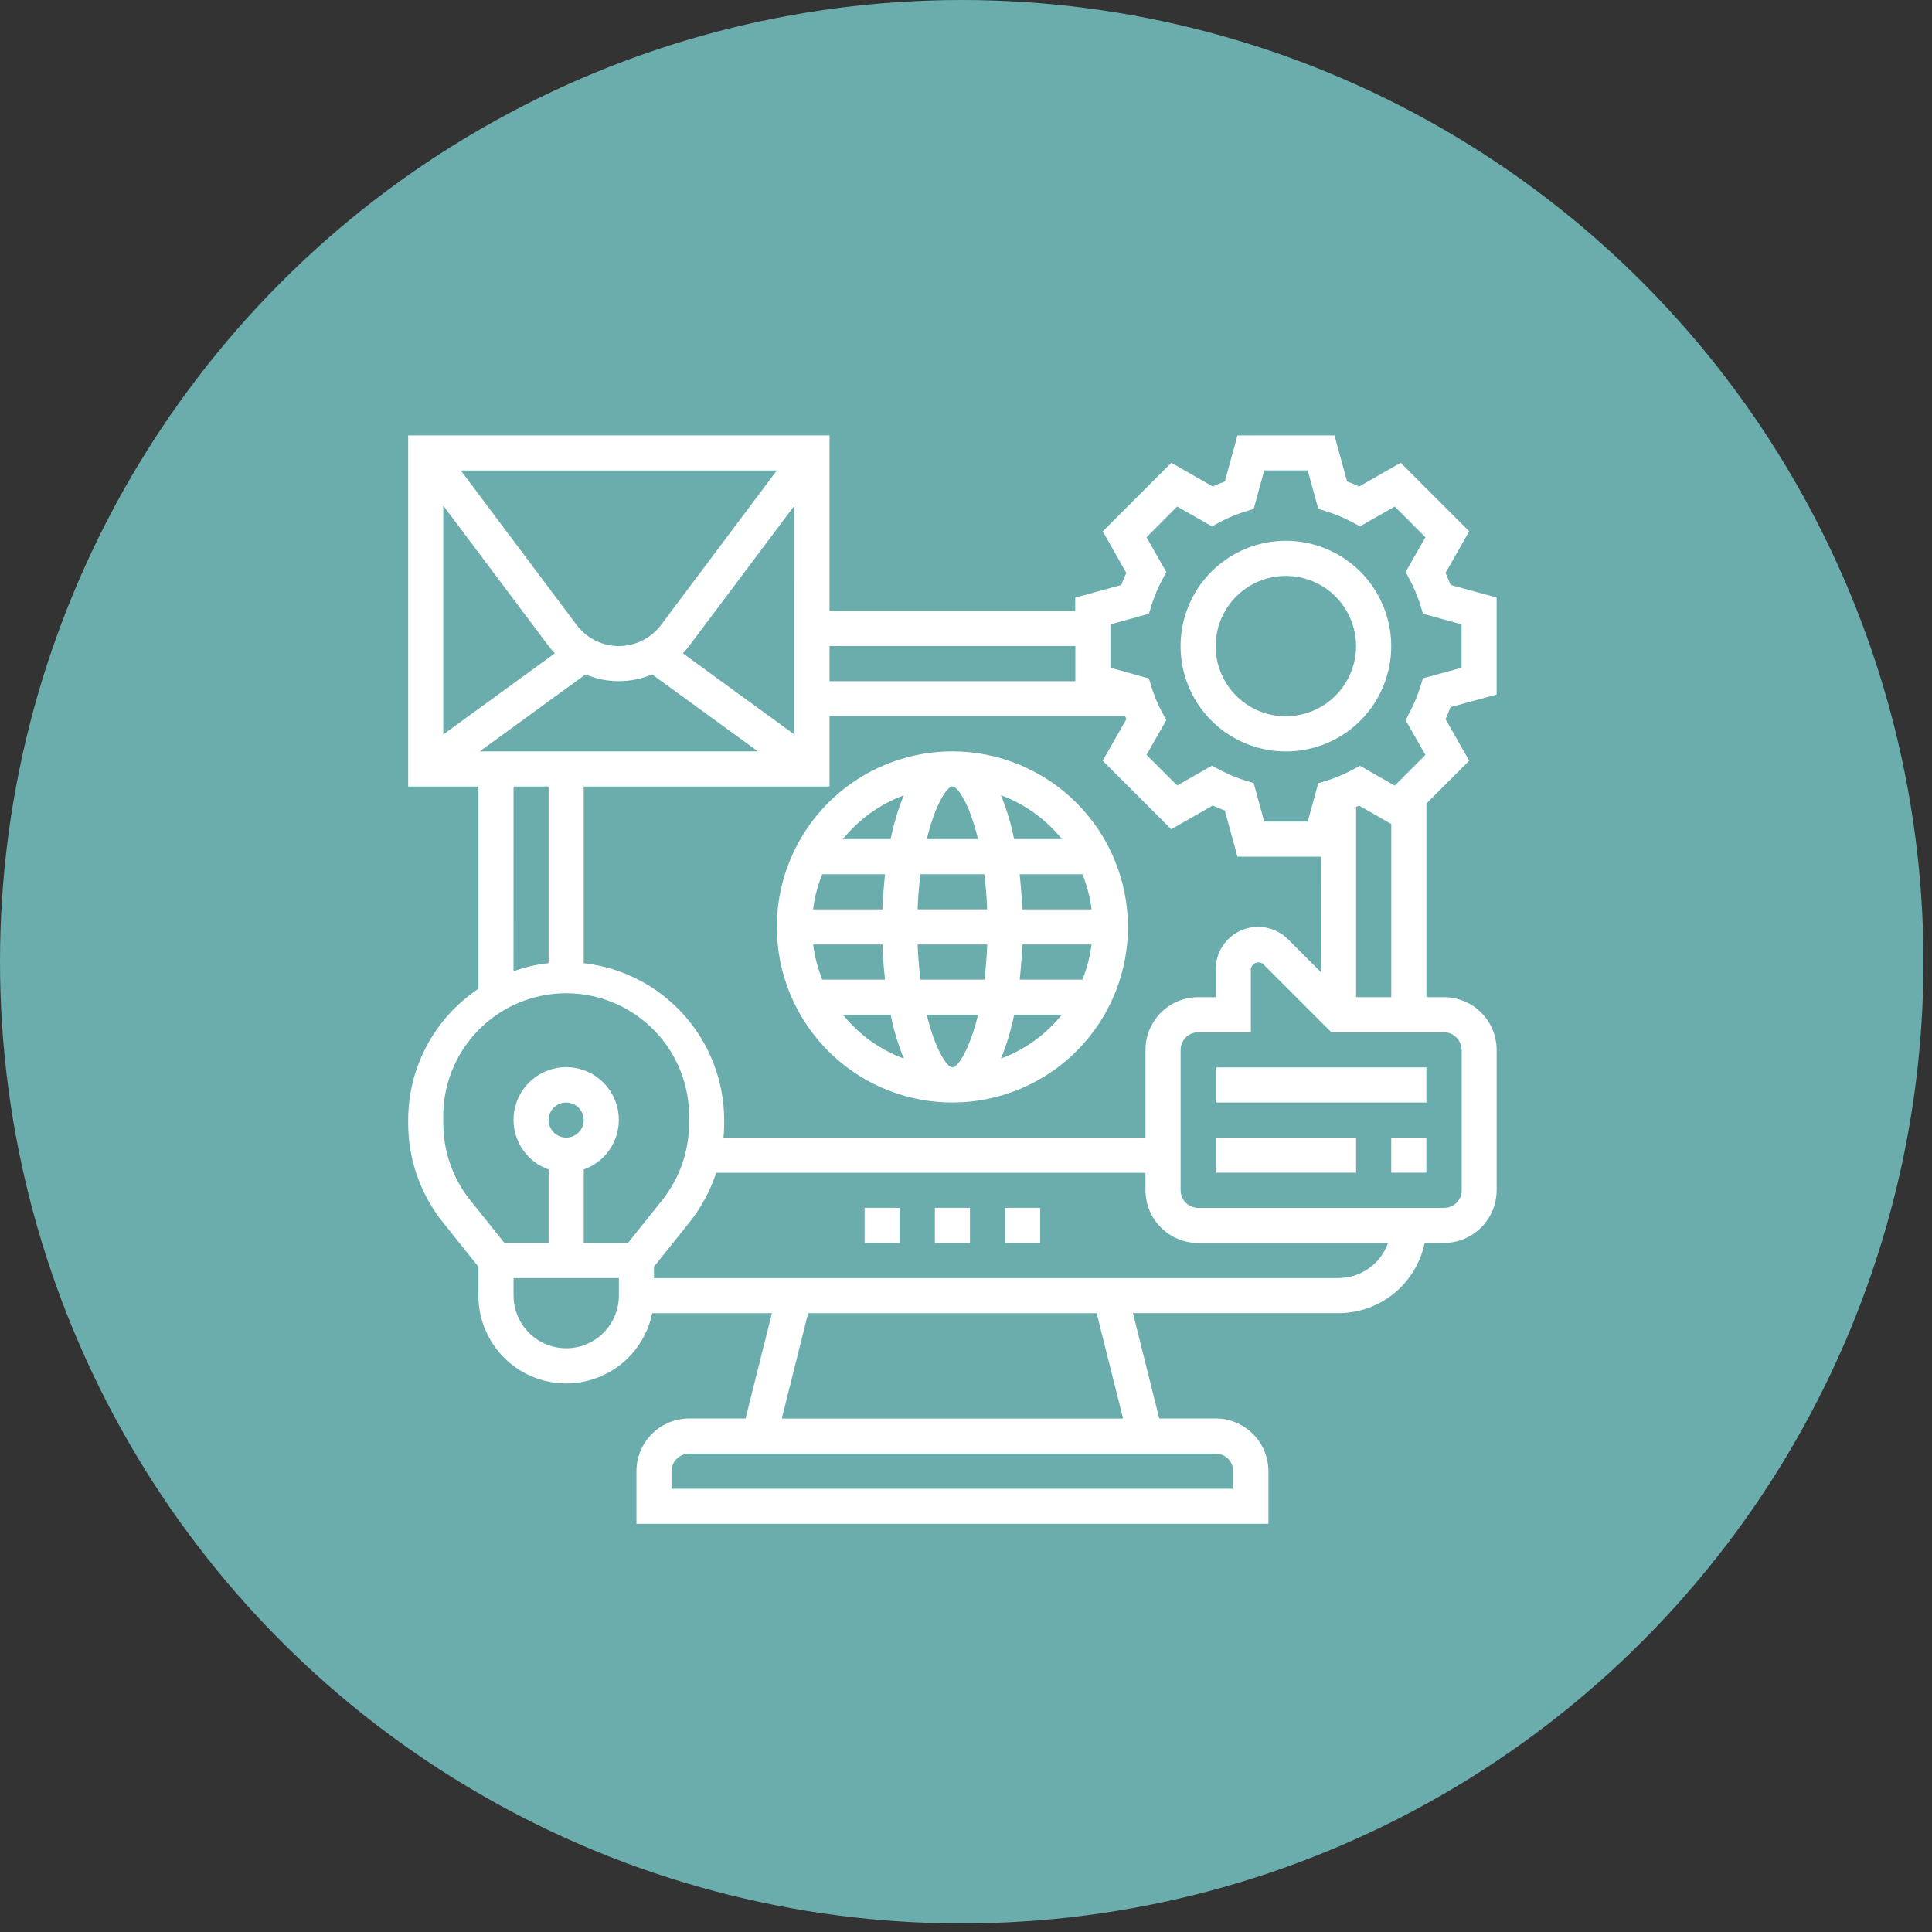 <svg width="71" height="71" viewBox="0 0 71 71" fill="none" xmlns="http://www.w3.org/2000/svg">
<rect x="0" y="0" width="71" height="71" fill="#333333" stroke="none"/>
<circle cx="35.343" cy="35.343" r="35.343" fill="#6BADAD"/>
<path d="M36.935 44.387H38.226V45.677H36.935V44.387Z" fill="white"/>
<path d="M31.773 44.387H33.063V45.677H31.773V44.387Z" fill="white"/>
<path d="M34.355 44.387H35.645V45.677H34.355V44.387Z" fill="white"/>
<path d="M35 27.612C33.724 27.612 32.477 27.991 31.416 28.7C30.355 29.409 29.528 30.416 29.04 31.595C28.551 32.774 28.423 34.071 28.672 35.323C28.921 36.574 29.536 37.724 30.438 38.626C31.34 39.529 32.49 40.143 33.742 40.392C34.993 40.641 36.29 40.513 37.469 40.025C38.648 39.537 39.656 38.71 40.365 37.649C41.074 36.588 41.452 35.34 41.452 34.064C41.45 32.354 40.77 30.714 39.56 29.504C38.351 28.295 36.711 27.614 35 27.612ZM35 39.225C34.798 39.225 34.366 38.565 34.057 37.289H35.944C35.634 38.566 35.202 39.226 35 39.226V39.225ZM33.827 35.999C33.777 35.603 33.74 35.175 33.723 34.709H36.281C36.263 35.175 36.226 35.603 36.177 35.999H33.827ZM35 28.902C35.202 28.902 35.634 29.562 35.943 30.837H34.059C34.368 29.562 34.8 28.902 35.002 28.902H35ZM36.173 32.128C36.223 32.524 36.26 32.952 36.277 33.418H33.722C33.739 32.952 33.776 32.524 33.825 32.128H36.173ZM32.429 33.419H29.881C29.936 32.976 30.049 32.542 30.216 32.129H32.525C32.48 32.552 32.448 32.984 32.429 33.419ZM29.881 34.709H32.429C32.445 35.143 32.477 35.576 32.525 36H30.219C30.051 35.586 29.939 35.152 29.883 34.709H29.881ZM37.566 34.709H40.114C40.059 35.152 39.946 35.586 39.779 36H37.473C37.52 35.577 37.553 35.143 37.568 34.709H37.566ZM37.566 33.419C37.551 32.985 37.518 32.552 37.47 32.129H39.779C39.946 32.542 40.059 32.976 40.114 33.419H37.566ZM39.022 30.836H37.268C37.16 30.284 36.997 29.744 36.783 29.224C37.661 29.549 38.435 30.106 39.022 30.836ZM33.216 29.224C33.002 29.744 32.839 30.284 32.731 30.836H30.977C31.565 30.107 32.339 29.551 33.217 29.227L33.216 29.224ZM30.977 37.29H32.731C32.84 37.842 33.002 38.382 33.217 38.902C32.338 38.577 31.564 38.02 30.977 37.29ZM36.783 38.902C36.997 38.382 37.16 37.842 37.268 37.29H39.022C38.435 38.02 37.661 38.577 36.783 38.902Z" fill="white"/>
<path d="M55 25.525V21.959L53.307 21.496C53.251 21.348 53.19 21.2 53.122 21.052L53.993 19.524L51.475 17.006L49.949 17.878C49.801 17.81 49.653 17.749 49.504 17.693L49.041 16H45.476L45.013 17.693C44.864 17.749 44.716 17.811 44.568 17.878L43.044 17.007L40.526 19.525L41.392 21.054C41.324 21.202 41.263 21.35 41.207 21.498L39.514 21.962V22.454H30.484V16H15V28.903H17.581V36.337C16.787 36.867 16.136 37.584 15.686 38.426C15.236 39.268 15 40.207 15 41.161V41.286C15.001 42.605 15.45 43.885 16.273 44.916L17.581 46.551V47.615C17.581 48.414 17.878 49.185 18.414 49.778C18.95 50.371 19.687 50.744 20.482 50.824C21.278 50.905 22.075 50.687 22.719 50.213C23.363 49.739 23.808 49.043 23.967 48.26H28.367L27.399 52.129H25.325C24.812 52.13 24.32 52.334 23.957 52.696C23.594 53.059 23.39 53.551 23.39 54.064V56H46.613V54.064C46.612 53.551 46.408 53.059 46.045 52.696C45.682 52.334 45.19 52.13 44.677 52.129H42.603L41.636 48.258H49.193C49.937 48.257 50.657 48 51.233 47.529C51.809 47.059 52.205 46.405 52.355 45.677H53.065C53.578 45.676 54.07 45.472 54.433 45.109C54.796 44.747 55 44.255 55.001 43.742V38.581C55 38.068 54.796 37.576 54.433 37.213C54.07 36.85 53.578 36.646 53.065 36.645H52.42V29.53L53.993 27.956L53.122 26.429C53.19 26.281 53.251 26.133 53.307 25.984L55 25.525ZM48.548 35.733L47.336 34.52C47.118 34.301 46.84 34.152 46.538 34.092C46.235 34.031 45.922 34.062 45.637 34.18C45.352 34.298 45.108 34.498 44.938 34.755C44.767 35.012 44.676 35.314 44.677 35.622V36.645H44.032C43.519 36.646 43.027 36.85 42.664 37.213C42.301 37.576 42.097 38.068 42.096 38.581V41.807H26.588C26.604 41.634 26.613 41.46 26.613 41.288V41.164C26.611 39.736 26.084 38.359 25.132 37.295C24.18 36.232 22.87 35.556 21.451 35.396V28.903H30.484V26.322H41.35C41.365 26.358 41.378 26.396 41.394 26.429L40.523 27.956L43.041 30.475L44.567 29.603C44.716 29.67 44.864 29.732 45.012 29.787L45.475 31.482H48.547L48.548 35.733ZM29.193 26.992L25.096 24.01C25.176 23.925 25.252 23.836 25.323 23.742L29.194 18.581L29.193 26.992ZM24.29 22.969C24.11 23.209 23.876 23.404 23.607 23.538C23.339 23.673 23.042 23.743 22.742 23.743C22.441 23.743 22.145 23.673 21.876 23.538C21.608 23.404 21.374 23.209 21.193 22.969L16.935 17.29H28.548L24.29 22.969ZM20.162 23.742C20.232 23.836 20.308 23.925 20.389 24.01L16.29 26.991V18.581L20.162 23.742ZM21.518 24.784C21.905 24.948 22.321 25.032 22.741 25.032C23.161 25.032 23.576 24.948 23.963 24.784L27.853 27.613H17.629L21.518 24.784ZM39.519 23.742V25.033H30.484V23.742H39.519ZM18.873 28.903H20.162V35.393C19.721 35.443 19.288 35.544 18.871 35.693L18.873 28.903ZM17.28 44.107C16.64 43.306 16.292 42.311 16.29 41.286V41.161C16.271 40.556 16.374 39.954 16.593 39.389C16.811 38.825 17.141 38.31 17.562 37.875C17.983 37.441 18.487 37.095 19.045 36.859C19.602 36.623 20.201 36.501 20.807 36.501C21.412 36.501 22.011 36.623 22.569 36.859C23.126 37.095 23.63 37.441 24.052 37.875C24.473 38.31 24.802 38.825 25.021 39.389C25.239 39.954 25.342 40.556 25.323 41.161V41.286C25.322 42.311 24.973 43.306 24.333 44.107L23.078 45.678H21.452V42.978C21.882 42.826 22.245 42.526 22.476 42.132C22.707 41.738 22.792 41.276 22.714 40.826C22.637 40.376 22.403 39.967 22.054 39.673C21.705 39.379 21.263 39.217 20.807 39.217C20.35 39.217 19.908 39.379 19.559 39.673C19.21 39.967 18.976 40.376 18.899 40.826C18.822 41.276 18.906 41.738 19.137 42.132C19.368 42.526 19.731 42.826 20.162 42.978V45.677H18.536L17.28 44.107ZM20.162 41.161C20.162 41.034 20.199 40.909 20.27 40.803C20.341 40.697 20.442 40.614 20.56 40.565C20.678 40.517 20.807 40.504 20.933 40.529C21.058 40.554 21.173 40.615 21.263 40.705C21.353 40.795 21.415 40.91 21.439 41.036C21.464 41.161 21.452 41.291 21.403 41.408C21.354 41.526 21.271 41.627 21.165 41.698C21.059 41.769 20.934 41.807 20.807 41.807C20.636 41.806 20.472 41.738 20.351 41.617C20.23 41.496 20.162 41.333 20.162 41.161ZM20.807 49.548C20.294 49.547 19.802 49.343 19.44 48.98C19.078 48.617 18.874 48.125 18.873 47.613V46.967H22.744V47.613C22.744 48.126 22.539 48.618 22.176 48.981C21.813 49.344 21.32 49.548 20.807 49.548ZM45.325 54.067V54.712H24.677V54.067C24.677 53.896 24.745 53.732 24.866 53.611C24.987 53.49 25.151 53.422 25.322 53.422H44.677C44.848 53.422 45.011 53.489 45.132 53.61C45.253 53.73 45.321 53.894 45.322 54.064L45.325 54.067ZM41.273 52.131H28.73L29.697 48.26H40.302L41.273 52.131ZM49.199 46.97H24.033V46.551L25.341 44.916C25.773 44.374 26.104 43.758 26.319 43.099H42.096V43.744C42.097 44.258 42.301 44.75 42.664 45.112C43.027 45.475 43.519 45.679 44.032 45.68H51.01C50.877 46.056 50.63 46.381 50.305 46.611C49.98 46.842 49.592 46.966 49.193 46.967L49.199 46.97ZM53.717 38.582V43.744C53.717 43.915 53.649 44.079 53.528 44.2C53.407 44.321 53.243 44.389 53.072 44.389H44.033C43.861 44.389 43.697 44.321 43.577 44.2C43.456 44.079 43.388 43.915 43.387 43.744V38.581C43.388 38.41 43.456 38.246 43.577 38.125C43.697 38.004 43.861 37.936 44.033 37.936H45.968V35.622C45.972 35.571 45.991 35.523 46.021 35.481C46.051 35.44 46.092 35.408 46.139 35.389C46.186 35.369 46.237 35.363 46.288 35.371C46.338 35.379 46.386 35.4 46.424 35.433L48.927 37.936H53.064C53.236 37.936 53.4 38.004 53.52 38.125C53.641 38.246 53.709 38.41 53.71 38.581L53.717 38.582ZM49.836 36.645V29.651C49.872 29.636 49.91 29.623 49.944 29.607L51.129 30.282V36.646L49.836 36.645ZM52.293 24.927L52.188 25.265C52.092 25.571 51.968 25.867 51.818 26.15L51.656 26.466L52.384 27.743L51.256 28.871L49.978 28.142L49.665 28.309C49.383 28.46 49.087 28.584 48.782 28.679L48.444 28.783L48.059 30.193H46.46L46.073 28.779L45.734 28.675C45.429 28.579 45.133 28.455 44.851 28.304L44.538 28.138L43.261 28.867L42.133 27.74L42.86 26.466L42.695 26.153C42.544 25.871 42.42 25.575 42.324 25.269L42.22 24.931L40.807 24.54V22.944L42.221 22.556L42.326 22.218C42.422 21.913 42.546 21.617 42.696 21.334L42.861 21.021L42.133 19.744L43.261 18.614L44.538 19.343L44.851 19.176C45.133 19.026 45.429 18.901 45.734 18.806L46.073 18.702L46.46 17.287H48.059L48.446 18.702L48.784 18.806C49.09 18.902 49.385 19.026 49.667 19.176L49.981 19.343L51.256 18.614L52.384 19.744L51.656 21.021L51.822 21.333C51.972 21.616 52.096 21.912 52.192 22.218L52.296 22.556L53.711 22.944V24.54L52.293 24.927Z" fill="white"/>
<path d="M47.256 19.873C46.491 19.873 45.742 20.101 45.106 20.526C44.469 20.951 43.973 21.556 43.68 22.263C43.387 22.971 43.31 23.749 43.46 24.5C43.609 25.251 43.978 25.941 44.519 26.482C45.06 27.023 45.75 27.392 46.501 27.541C47.252 27.691 48.03 27.614 48.738 27.321C49.445 27.028 50.05 26.532 50.475 25.895C50.9 25.259 51.127 24.51 51.127 23.745C51.127 22.718 50.718 21.734 49.993 21.008C49.267 20.283 48.283 19.875 47.256 19.873ZM47.256 26.325C46.746 26.326 46.247 26.175 45.822 25.892C45.398 25.608 45.066 25.206 44.871 24.734C44.675 24.263 44.623 23.744 44.723 23.243C44.822 22.743 45.067 22.283 45.428 21.921C45.788 21.56 46.248 21.314 46.748 21.214C47.249 21.114 47.768 21.165 48.24 21.36C48.711 21.554 49.115 21.885 49.399 22.309C49.683 22.733 49.834 23.232 49.835 23.742C49.834 24.426 49.562 25.082 49.079 25.565C48.596 26.049 47.94 26.321 47.256 26.322V26.325Z" fill="white"/>
<path d="M44.676 41.806H49.835V43.096H44.676V41.806Z" fill="white"/>
<path d="M51.127 41.806H52.418V43.096H51.127V41.806Z" fill="white"/>
<path d="M44.676 39.226H52.418V40.516H44.676V39.226Z" fill="white"/>
</svg>
